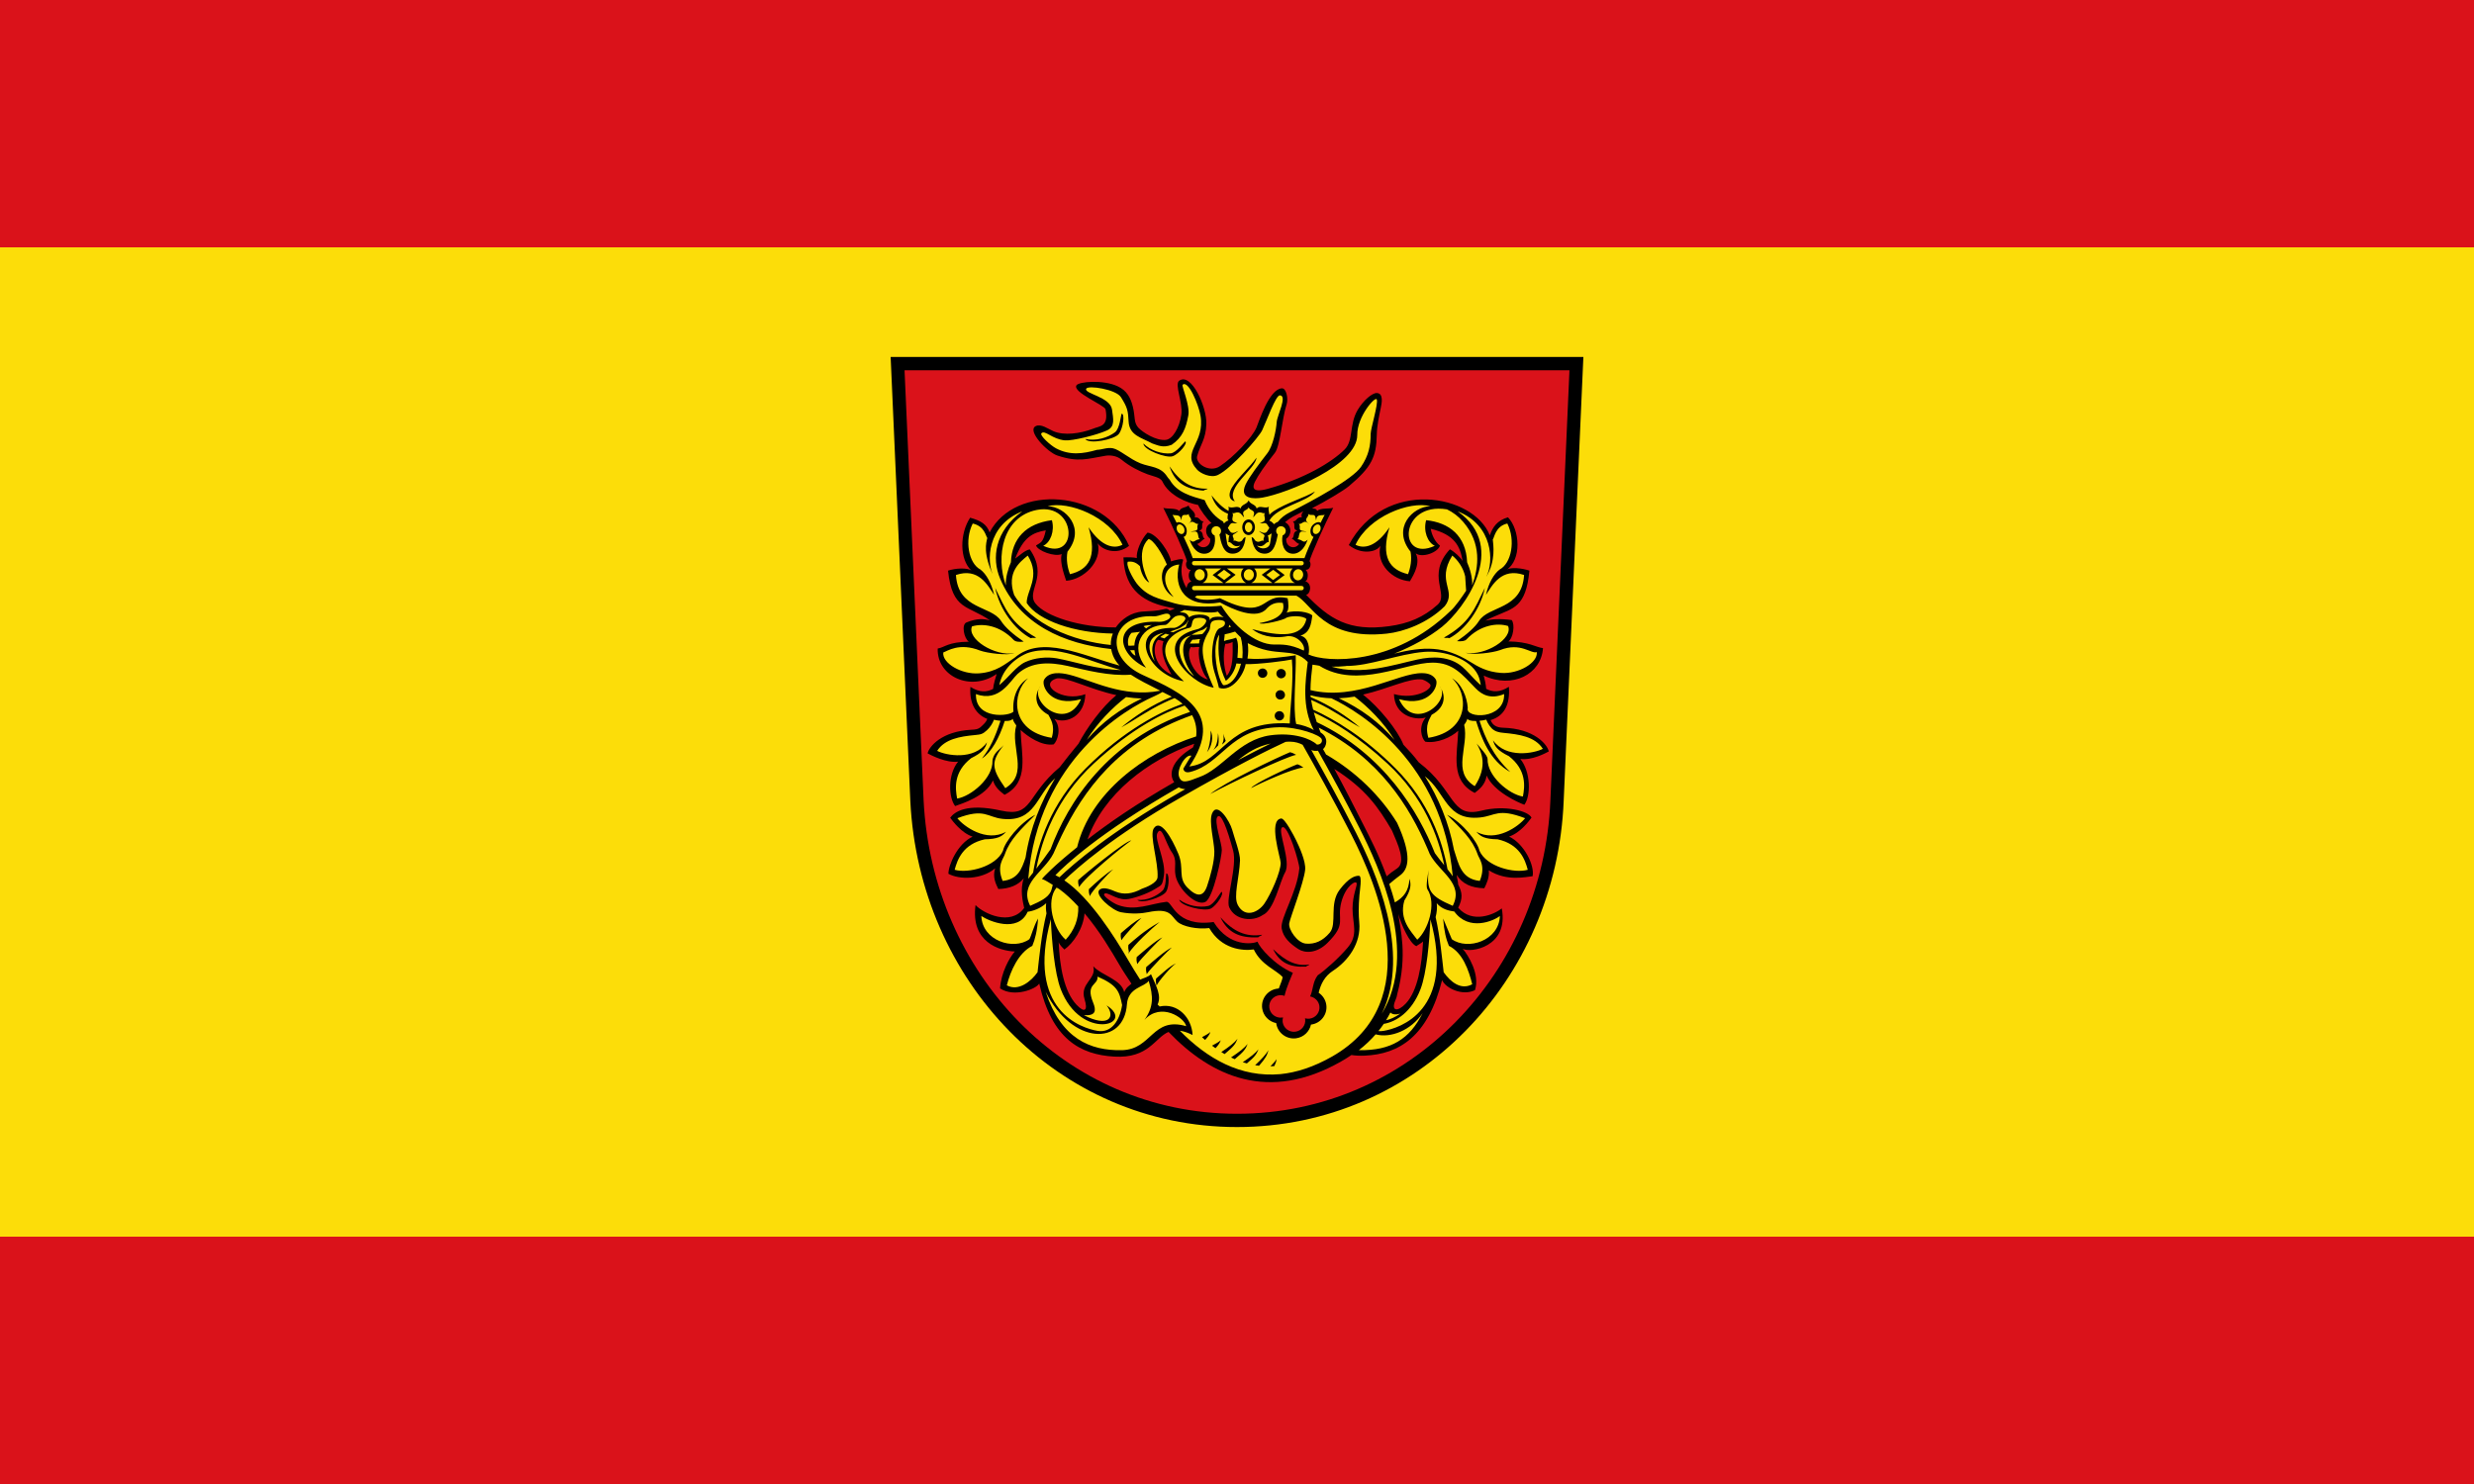 <?xml version="1.0" encoding="utf-8"?>
<!DOCTYPE svg PUBLIC "-//W3C//DTD SVG 1.1//EN" "http://www.w3.org/Graphics/SVG/1.1/DTD/svg11.dtd">
<svg width="100%" height="100%" viewBox="0 0 2000 1200" version="1.1" xmlns="http://www.w3.org/2000/svg">
 <rect x="0" y="0" width="2000" height="1200" fill="#da121a" />
 <rect x="0" y="200" width="2000" height="800" fill="#fcdd09" />
 <g transform="matrix(0.56,0,0,0.56,720,288.64)">
 <path d="m989.97 9.6h-489.97-489.96l27.954 631.01c12.521 254.05 207.87 461.79 462.01 461.79 254.58 0 451.84-207.74 461.99-461.79z" fill-rule="evenodd" stroke="#000" stroke-width="19.2" fill="#da121a"/>
 <path d="m723.76 683.91c8.14 19.08 21.08 45.79 7.07 54.85-5.67 3.61-10.57 7.4-14.77 11.17-11.26-31.22-23.97-55.41-33.82-74.85-14.74-29-27.48-54.17-41.81-80.22 44.69 28.32 63.5 54.92 83.33 89.05zm-285.5-125.39c-66.72 23.42-130.83 72.32-154.07 138.17 30.11-23.25 67.73-49.67 125.2-82.66-8.47-11.55-3.92-31.78 26.93-50.08 0.29-0.66 1.08-2.54 1.94-5.43zm-158.37 244.86c-1.62 21.85-16.44 43.56-29.07 52.25-1.21-1.57-6.75-5.8-8.26-10.64 1.47 34.96 7.77 71.28 25.77 90.41 11.78 12.5 16.8 8.54 11.56-8.16-7.23-22.99 17.92-28.79 12.58-47.42 11.91 13.31 40.92 19.05 44.66 37.39 3.48-7.62 6.72-8.65 10.51-12.21-6.9-10.49-12.11-18.06-18.17-28.51-10.2-17.46-27.43-46.93-49.58-73.11zm121.29 171.25c-19.9 8.43-28.5 38.47-78.28 35.67-49.71-2.9-90.19-25.63-108.38-105.55-4.35 7.99-36.26 20.56-56.57 7.03 1.46-22.59 13.37-44.13 21.28-53.24-22.27-0.96-63.86-13.55-56.68-67.04 11.21 11.88 50.46 31.17 70.23 4.11-1.93-8.71-6.33-26.35-0.53-42.79-8.34 10.09-20.69 15.01-36.8 15.47-3.28-6.87-8.75-16.94-4.57-29.9-19.62 16.64-51.971 16.57-67.47 7.88 0-12.59 12.959-43.14 34.92-53.63-16.18-5.23-28.944-22.63-32.38-27.27 5.954-8.08 23.14-21.52 73.38-10.34 46.35 10.36 35.74-21.58 84.74-62.62 5.61-7.6 19.88-25.29 27.1-33.91 11.61-22.24 33.39-52.69 54.66-70.18-39.27-8.63-70.31-26.03-85.65-24.23-28.07 8.25 7.75 35.39 40.89 22.81-0.73 31.17-26.36 43.54-44.74 35.79 11.27 13.31 4.2 32.37-0.97 36.77-17.39 2.63-37.35-11.21-47.75-20.84 0.9 35.97 13.35 75.06-23.18 93.63-5.98-4.8-13.25-9.88-16.7-20.73-10.51 23.35-45.8 33.75-54.644 36.99-9.544-12.48-10.923-45.31 4.29-64.12-16.811 2.19-38.811-9.17-43.999-11.93 1.905-9.58 20.095-32.02 63.263-34.14 5.45-0.29 9.72-0.4 14.12-4.6 4.03-3.83 6.96-6.22 8.8-11.03-14.82-5.74-26.33-20.14-24.39-46.3 13.07 8.4 23.56 7.75 32.75 2.95 0.44-6.3 4.07-17.95 5.12-21.54-37.27 25.94-86.31 3.79-85.106-36.75 10.223-1.66 14.754-9.52 44.966-9.89-6.83-4.36-11.15-24.72-3.37-27.83 15.58-6.28 24.78-5.31 33.9-2.93-31.95-22.24-54.635-14.34-60.545-71.82 10.179-3.59 28.245-4.6 33.845 0-17.537-16.22-17.077-53.52-1.95-76.48 15.76 4.48 23.93 9.54 28.09 21.27 36.77-70.64 165.81-62.16 201.32 19.38-17.8 14.29-39.21 5.78-45.2-3.77 6.56 26.53-20.21 52.41-45.58 54.2-0.39-2.12-10.13-25.41-6.41-38.57-10.4 4.6-34.92-4.88-37.11-12.41 6.46-4.38 10.18-3.39 14.08-21.83-18.89 3.27-32.28 9.77-44.19 40.76 6.42-4.26 13.77-12.04 21.11-13.26 27.72 39.71-6.18 60.06 8.28 78.23 14.69 18.5 63.99 34.52 115.82 34.46 8.14-11.47 21.54-21.94 39.51-22.96 9.31-0.55 20.73-0.88 29.49-3.24 1.92-0.49 5.56-2.02 8.71 1.97 2.28-0.62 4.79-1.78 7.57-3.24-1.94-0.33-3.8-0.66-5.49-0.99-37.02-6.89-67.05-23.29-68.73-72.67 5.91-0.29 14.9-0.31 19.35 0.98-1.25-9.41 6.15-27.08 15.47-36.77 14.58 1.66 33.14 31.65 33.84 41.61 3.68-1.55 18.48-5.32 17.47-1.95-4.57 15.13-2.27 28.41 5.04 40.52 0.48-3.22 1.2-7.84 7-9.79-2.82-1.94-3.3-3.56-3.81-7.11-0.48-3.59 0.66-7 2.94-9.48h-0.42c-6.06 0-8.3-8.36-5.17-12.52-1.53-7.77-22.21-53.94-34.12-77.01 6.3 1.97 17.97-0.26 23.05 4.45 2.91-5.76 8.99-4.23 13.48-8.02 0.97 6.26 11.47 8.56 8.77 17.23 8.07-0.81 7.14 6.48 13.02 5.78-5.4 4.62 1.75 11.84-6.89 13.18 8.21 2.71 3.13 8.14 8.4 12.23-3.89 0.51-6.13 6.27-10.79 7.12 6.33 9.3 19.88 4.4 18.72-7.36-3.61-2.51-5.98-6.67-5.98-11.4 0-5.85 2.69-9.17 7.82-11.27-7.14-6.13-16.44-19.38-19.38-26.14-15.45-2.91-41.85-13.11-51.63-34.02-2.74-5.89-14.39-7.66-21.37-10.29-10.66-3.98-25.52-11.05-37.76-21.25-7.03-5.89-16.99-6.48-22.79-5.54-26.79 4.47-38.81 9.89-69.56-0.26-14.45-4.73-44.46-35.81-31.35-42.469 7.57-3.853 17.82 3.919 25.44 7.269 15.47 6.76 39 3.39 56.47-3.22 9.81-4.377 23.91-2.28 18.94-28.303-1.14-6.042-48.4-24.845-41.97-34.718 3.51-5.341 38.42-8.405 59.43 1.401 13.26 6.13 18.8 16.571 22.01 29.771 3.65 14.907 0.91 22.59 8.01 30.209 5.71 6.17 25.56 19.2 39.71 17.42 9.87-1.22 19.63-17.81 22.26-36.772 2.3-16.833-10.14-43.539-3.22-48.574 17.54-12.652 40.09 38.023 39.28 62.234-0.76 22.632-8.63 29.592-13.3 46.602-2.89 10.64 17.57 24.65 32.93 14.51 19.04-12.6 46.69-41.15 52.84-56.03 3.5-8.475 18.24-55.517 36.64-56.393 6.24-0.306 9.48 14.842 6.74 23.16-6.56 20.161-9.3 60.463-17 70.113-14.19 17.73-24.15 32.51-28.46 41.15-2.93 5.8-7.51 17.84 18.39 10.69 52.98-14.76 92.12-38.22 110.8-56.76 13.19-13.09 6.32-35.948 18.93-57.247 8.27-13.812 20.91-24.473 27.43-24.32 10.11 0.285 7.33 14.47 5.82 21.65-2.43 11.536-5.5 26.049-5.69 38.027-0.55 32.76-7.8 47.56-40.21 74.75-7.75 6.52-33.54 21.85-53.24 31.92 3.33 1.09 5.47 0 7.42 3.83 5.06-4.6 16.75-2.48 23.07-4.45-11.93 23.07-32.61 69.24-34.13 77.01 3.15 4.16 0.88 12.68-5.18 12.52h-0.4c2.29 2.48 3.42 5.89 2.94 9.48-0.51 3.55-0.57 5.17-3.37 7.12 11.01 3.74 6.76 19.37 0.96 19.37 34.02 35.35 61.86 53.41 120 45.46 28.13-3.83 49.69-12.91 69.92-31.04 17.07-15.3-16.84-42.46 17.7-79.96 5.83 2.84 15.52 11.56 18.44 16.99-3.44-20.52-10.73-38.11-46.13-46.67 1.43 8.01 5.7 18.65 13.44 24.34-3.39 10.35-26.2 18.06-34.98 11.14 8.45 16.94-8.01 38.26-8.36 40.37-25.37-1.78-49.18-24.74-42.62-51.29-5.95 9.56-27.91 13.22-45.7-1.05 51.44-96.91 179.95-73.97 203.57-14.01 4.16-11.76 10.47-21.54 26.23-26.05 17.25 17.88 20.11 61.42-2.24 76 5.61-4.58 22.99-2.52 33.17 1.01-4.99 53.15-23.38 54.11-49.54 65.73-2.23 1.01-11.99 4.97-13.86 6.59 9.11-2.41 21.15-3.19 37.79-0.98 5.23 6.56 2.01 26.5-4.8 30.86 30.21 0.4 39.49 8.43 50.04 9.72-2.62 37.59-43.95 59.3-85.59 39.6 1.08 3.57 3.13 12.87 3.57 19.17 9.17 4.8 19.68 5.46 32.77-2.95 1.93 26.16-6.94 42.33-26.42 48.09 2.85 7.53 8.95 10.73 17.64 10.99 45.45 1.14 64.49 24.43 66.35 34.28-5.09 2.71-24.21 13-41.05 10.84 15.28 18.8 15.33 53.67 5.76 66.15-8.81-3.24-43.94-18.76-54.41-42.16-1.84 13.53-11.17 20.27-17.17 25.04-35.62-18.08-25.22-54.57-23.84-89.73-10.38 9.59-30.17 18.46-47.48 15.83-5.24-4.42-10.66-21.72 0.57-35-15.77 4.7-45.11-2.65-45.89-33.82 32.31 9.13 58.43-8.74 51.8-14.65-3.46-3.11-7.12-5.19-10.88-6.37-18.26-2.73-48.45 13.27-85.48 21.78 23.46 18.76 49.66 50.92 58.35 72.48 8.3 8.73 14.87 15.78 21.92 25.24 54.15 41.18 45.37 81.23 90.58 69.89 34.82-8.69 68.16 0.75 72.28 10.07-3.44 4.67-16.2 22.07-32.36 27.3 21.94 10.46 37.17 41.94 33.96 57.27-9.42 0.85-37.11 7.99-63.24-8.5 0.96 10.66-3.16 19.05-6.48 25.9-19.29-0.53-31.61-6.44-39.93-19.24 0.61 5.58 1.84 8.1 2.21 13.85 5.91 11.6 7 19.7 0 33.45 20.2 23.64 52.16 9.85 62.91 0.99 10.64 56.12-45.64 64.79-56.39 58.31 7.91 9.15 25.26 37.19 17.71 59.76-18.23 9.04-42.77-3.09-47.43-14.53-20.32 81.29-62 107.01-111.75 109.11-7.14 0.3-13.5 0-19.2-0.9-4.6 3.2-9.41 6.2-14.53 9.1-104.84 60-187.58 22.1-249.53-42.58zm194.84-751.99c-2.12 2.3-3.72 4.9-2.45 8.93-8.06-0.81-7.18 6.48-13.05 5.78 5.41 4.62-1.73 11.84 6.9 13.2-8.21 2.69-3.13 8.12-8.41 12.21 3.92 0.51 6.18 6.29 10.82 7.12-6.35 9.3-19.88 4.42-18.72-7.36 3.61-2.51 5.95-6.74 5.95-11.4 0-5.43-3.13-10.16-7.7-12.48 3.23-2.93 6.93-5.54 11.27-8.05 2.1-1.16 7.86-4.1 15.41-7.95zm136.81 581.73c4.32 15.43 16.47 42.73 26.14 46.45 0.75-0.97 8.52-5.17 9.65-6.81-1.75 33.8-7.59 71.21-24.95 89.64-11.76 12.5-21.67 10.92-15.15-4.25 1.56-3.61 2.5-6.78 2.87-9.61 14.97-56.41 4.29-93.71 1.44-115.42" fill-rule="evenodd"/>
 <path d="m545.85 267.43c-5.69-0.83-5.93 8.88-17.05 4.88 5.03 6.52 17.9 5.36 19-3.66 0.9-3.72 2.03-13.24 2.12-13.79-0.63 0-4.92 3.4-5.71 3.18 1.86 1.62 1 6.56 1.64 9.39zm-58.25 0c5.69-0.83 5.98 8.88 17.07 4.88-5.01 6.52-17.92 5.36-19.02-3.66-0.9-3.72-2.03-13.24-2.08-13.79 0.57 0 4.93 3.4 5.71 3.18-1.88 1.62-1.07 6.56-1.67 9.39zm48.73-64.25c36.12-6.26 137.58-47.15 137.29-90.58-0.26-26.356 25.77-56.171 28.09-51.311 2.71 5.516-8.76 42.071-8.78 49.861 0 16.66-2.67 31.11-13.92 47.55-12.15 17.73-68.17 48.05-102.65 65.58-6.98 3.55-12.67 7.82-17.31 13.77-2.08 0.72-4.01 1.91-5.54 3.42-1.9-1.71-3.26-3.84-6.83-5.08 11.1-20.4 55.82-26.97 65.93-42.18-14.92 9.04-41.19 16.43-59.54 28.36-2.16 1.45-4.4 3.22-6.28 5.24-0.81-4.36-2.12-9.13-0.6-11.61-6.12 3.57-13.36-2.78-17.74 2.7-1.58-6.44-9.21-5.74-11.65-11.76-2.47 6.02-10.07 5.32-11.65 11.76-4.38-5.48-11.63 0.89-17.75-2.7 0.88 1.47 0.79 3.73 0.44 6.18-8.36-4.56-16.33-12.06-24.73-22.57 4.61 13.83 12.17 22.13 23.97 26.66-0.81 4.09-1.45 8.06 0.87 9.59-3.61 0.96-5.17 2.74-6.79 4.35-0.37-1.07-0.81-2.03-1.24-2.75-9.26-5.04-20.12-14.89-26.64-30.98-18.54-5.32-39.89-10.55-50.46-29.42-1.58-1.66-2.78-3.17-3.55-4.4-9.58-15.1-24.32-13.55-38.61-19.24-15.94-6.35-30.27-19.92-39.91-21.78-7.98-1.53-15.32 2.06-22.87 2.3-20.18 5.8-39.34 8.32-59.1-2.17-7.84-4.11-24.08-18.74-21.08-21.82 5.1-5.17 15.39 8.6 33.82 10.29 10.53 0.96 45.66-7.42 61.03-14.47 11.73-5.43 8.82-16.487 7.04-29.971-2.47-18.366-40.89-23.006-37.27-30.12 2.69-5.385 43.1 0.897 50.15 12.214 9.45 15.104 10.17 19.154 11.09 35.418 1.12 20.029 18.85 22.989 34.07 31.409 8.69 2.89 15.52 6.77 28.06 1.95 15.5-10.68 20.53-23.46 24.06-42.531 2.67-14.447-10.1-42.51-8.24-44.152 8.17-7.377 23.03 28.61 25.77 44.349 7.09 40.654-28.87 51.964-4.79 78.304 4.64 5.12 19.52 12.56 30.01 7.55 19.37-9.24 59.03-54.24 63.89-64.6 6.9-14.665 19.62-50.674 25.53-50.346 11.18 0.635-3.97 28.742-4.62 38.877-0.75 11.029-5.32 34.239-13.64 44.919-11.47 14.69-26.6 34.85-31.3 45.05-9.83 21.49 12.91 20.77 23.97 18.89zm-171.47-78.19c0 9.15 33.17 21.67 42.36 18.34 9.25-3.3 22.42-19.37 18-21.41-1.7 1.14-12.84 16.53-21.02 17.28-12.19 1.16-28.83-3.7-39.33-14.21zm37.7 33.01c7.7 23.09 22.61 32.88 49.18 35.04 1.82-1.77 4.16-1 5.94-2.82-23.12 0.7-39.56-9.74-55.12-32.22zm125.58-12.54c-1.4 16.57-46.01 43.93-31.21 63.04-10.62-2.67-8.41-13.16-4.14-20.1 9.41-15.38 27.38-30.84 35.35-42.94zm-247.22-27.08c5.15 8.29 42.02 0.96 48.43-7.14 6.37-8.14 9.1-29.878 3.99-29.221-0.92 1.926-2.56 21.471-9.45 26.731-10.28 7.79-27.59 13.22-42.97 9.63" fill-rule="evenodd" fill="#fcdd09"/>
 <path d="m501.22 791.5c10.31 19.11 29.33 10.66 38.17-1.97 9.63-13.88 23.97-46.54 23.67-59.13-0.27-7.64-18.25-61.66 0.67-63.96 5.16-0.61 18.39 24.82 21.58 31.37 4.48 9.19 14.28 30.62 13.06 42.73-1.9 18.69-21.64 69.06-22.96 77.27-1.44 8.73 11.52 28.32 24.1 29.33 12.64 1.05 23.98-3.55 34.37-15.8 11.03-13.01-1.32-41.44 14.41-62.19 12.96-17.1 22.31-20.3 27.91-19.92 4.65 0.28 1.04 21.8 0.55 27.73-1.49 17.56-1.2 29.44-0.28 39.32 3.02 30.53-16.45 56.12-37.89 70.04-12.04 7.86-17.65 19.09-20.7 31.77 5.84 3.89 10.07 10.13 11.05 17.62 1.89 13.72-7.96 26.48-21.86 28.28h-0.27c-2.18 10.18-10.59 18.39-21.54 19.83-13.9 1.84-26.72-7.88-28.63-21.67v-0.26c-10.4-2.04-18.82-10.47-20.29-21.41-1.86-13.77 7.97-26.49 21.87-28.33 0.7 0 1.44-0.26 2.14-0.26 2.41-6.57 5.08-12.45 5.54-16.39-9.26-10.53-30.76-17.17-41.68-39.95-16.57 2.36-46.71-0.57-64.29-30.89-17.07 2.17-38.57-2.1-46.36-9.41-8.98-8.32-9.46-20.21-42.03-13.49-8.36 1.75-22.85 3.13-39.16 0-12.39-2.3-40.24-25.98-30.21-32.92 5.87-4.01 16.04 0.44 22.41 3.09 12.07 5.03 24.39 3.37 38.07-3.99 7.01-2.34 22.2-8.64 22.68-16.72 1.31-21.89-12.06-60.53-5.45-70.55 9.61-14.56 25.87 13.57 35.5 36.88 8.67 21.02-1.13 34.13 12.99 48.58 13.41 13.7 22.96 14.09 28.43-2.11 4.25-12.43 10.97-35.9 10.49-50.56-0.53-14.91-7.95-42.21-3.42-53.92 7.33-18.93 25.9 11.12 29.16 23.1 2.76 10.35 11.73 34.15 11.34 44.26-1.08 25.52-9.81 52.16-3.24 64.27zm-229.17-26.03c-1.12-3.94-1.53-5.5-1.26-10.01 9.15-8.62 67.76-56.43 76.75-57.41-11.86 8.12-67.43 53.32-75.44 67.42zm15.43 13.04c-1.1-3.94-1.52-5.47-1.31-10 9.21-8.6 25.61-23.64 35.31-28.76-7.2 5.43-31.33 31.96-33.95 38.76zm45.58 63.66c-0.87-4-1.21-5.56-0.71-10.07 9.58-8.12 19.85-17.47 29.77-22.09-4.71 3.7-23.86 24.41-28.99 32.16zm10.02 19.57s0.88-2.71 0.86-2.71c-0.86-4.03-1.21-5.56-0.7-10.09 9.56-8.1 20.51-18.92 45.05-33.06-12.22 10.22-36.47 32.2-45.21 45.86zm12.85 14.91c-0.92-4.01-1.25-5.56-0.76-10.07 9.63-8.12 27.18-23.82 37.12-28.46-4.7 3.72-31.19 30.78-36.31 38.53zm13.73 14.49c-0.9-3.99-1.25-5.52-0.77-10.07 9.59-8.1 27.14-23.79 37.1-28.41-4.72 3.67-31.19 30.75-36.31 38.48zm14.2 16.64c-0.87-4.01-1.22-5.54-0.74-10.1 9.61-8.1 18.91-17.44 28.86-22.04-7.44 4.99-25.06 25.44-28.08 32.14zm70.05 78.43c2.43-2.52 6.46-7.12 7.58-11.52-1.89 2.13-7.27 4.95-11.98 7.51 1.45 1.36 2.91 2.69 4.4 4.01zm28.22 20.39c13.5-11.29 15.56-14.39 18.63-22.03-5.02 6.12-11.28 10.98-23.43 19.13 1.56 1 3.18 2 4.8 2.9zm-13.22-8.48c2.43-2.5 6.45-7.1 7.55-11.47-1.99 2.23-7.66 5.18-12.52 7.81 1.64 1.25 3.3 2.47 4.97 3.66zm27.86 15.88c13.51-11.3 15.57-14.42 18.61-22.06-5.1 6.24-11.45 11.16-24.01 19.56 1.77 0.9 3.59 1.7 5.4 2.5zm17.49 6.1c11.87-10 13.84-13.2 16.75-20.39-4.88 5.99-11.06 10.79-22.7 18.69 1.97 0.6 3.94 1.2 5.95 1.7zm17.49 3.4c9.94-11.4 11.52-15 13.71-22.5-4.1 6.6-9.42 12.4-19.29 21.7 1.84 0.3 3.72 0.6 5.58 0.8zm22.11 0.5c1.53-3.2 3.04-6.9 3.29-10.1-1.32 2.4-5.19 6.5-8.89 10.4 1.84 0 3.7-0.3 5.6-0.3zm31.42-449.46c-3.32-1.97-4.61-2.73-8.8-3.78-18.6 7.75-95.94 44.39-115.18 60.37 30.38-16.51 109.27-53.89 123.96-56.56zm10.53 18.39c-3.17-2.36-4.44-3.24-8.58-4.77-10.62 3.81-63.16 27.91-66.84 34.39 11.01-6.04 60.26-28.74 75.41-29.6zm-345.16 162.75c37.76 25.75 73.4 82.92 91.63 114.2 6.02 10.31 11.32 19.07 17.93 29.29 5.26-2.65 11.36-3.46 15.63-7.9 7.88 17.93 15.36 31.15 9.57 43.71 1.92 2.61 0.89 0.4 2.86 2.92 26.14-5.78 46.48 16.46 47.59 41.17-7.11-3.57-13.13-5.45-18.36-6.19 39.77 40.52 87.51 67.82 145.06 62.72 23.23-2.3 48.16-10.3 74.87-25.5 137.81-78.88 63.8-249.14 27.91-319.89-25.9-50.98-56.22-104.92-70.6-130.2-4.61-2.39-10.44-4.47-18.03-4.49-2.27 0-4.46 0-6.57 0.29-23.95 10.98-70.9 34.3-151.82 80.57-97.85 55.98-149.19 101.46-167.68 119.43zm-12.78-7.4c1.94 0.95 3.89 1.95 5.8 3.05 20.34-19.46 73.02-65.13 171.06-121.23 3.61-2.01 7.13-4.01 10.59-5.98-3.56-0.28-6.76-1.16-9.5-2.67-0.28 0-0.35 0.29-0.54 0.35-115.22 65.87-164.32 113.02-177.42 126.48zm263.71-166.1c19.02-10.09 34.56-17.9 47.02-23.97-20.49 4.38-33.87 13.51-47.02 23.97zm105.64-14.64c16.27 28.83 42.28 75.65 64.53 119.45 26.92 53.06 80.62 171.99 37.19 261.54 53.52-88.74-2.58-209.99-32.94-269.81-20.01-39.4-42.54-80.45-59.11-110.09-3.28 0.38-6.87 0.27-9.69-1.09zm-261.53-144.15h6.3c0.26 2.5 0.68 5.15 1.4 7.93-2.56-0.88-5.51-3.86-7.7-7.88zm208.11-8.12c10.63 0 22.15-1 42.59 8.71 2.94-7.48-8.77-22.13-23.48-20.81-22.66 4.4-41.11-1.97-51.05-10.18 39.68 10.64 72.04 12.74 78.36-14.51-4.5-5.19-22.37-5.04-29.04-1.93-2.65 3.28-36.89 11.21-38.68 7.73 34.06-6.05 36.18-19.09 33.86-29.03-6.59-0.9-15.15-0.85-23.25 7.75-14.01 17.77-50.32 1.07-67.51-8.56-49.57 8.6-67.94-20.23-59.1-54.81-22.81 2.12-27.58 26.09-7.92 47.08-19.38-10.85-21.43-37.52-9.79-46.91-6.72-16.02-19.63-36.18-26.59-36.86-18.74 18.08-4.96 53.19 1.13 62.85-7.63-3.59-12.3-15.74-13.44-23.69-7.56-7.55-13.16-6.65-17.46-6.52-3.22 4.92 6.58 23.07 12.8 31.48 15.42 19.17 31.3 21.71 54.9 28.72 17.23 5.1 49.82 5.69 67.2 3.37 16.42 26.94 48.14 56.12 76.44 56.12zm-129.42 88.07c-28.81 9.65-75.26 32.04-131.43 84.03-53.91 49.93-74.77 109.28-82.67 151.57 3.94-4.8 16.68-22.37 20.53-28 24.8-66.63 81.74-157.89 201.45-198.43-2.12-3.07-4.73-6.13-7.88-9.17zm186.5 9.96c27.89 12.8 64.51 35.13 106.59 74.07 51.83 47.96 73.07 104.61 81.71 146.49-4.64-5.69-9.34-11.43-13.57-17.43-23.53-59.58-73.44-142.96-170.46-189.12-1.64-4.91-3.02-9.55-4.27-14.01zm100.92 449.68c17.73-2.89 40.28-16.83 53.12-50.1 8.87-22.99 13.05-70.34 14.28-100.92 36.2 132.33-44.81 157.39-67.64 161.16-2.56 0.41-5.08 0.5-7.42 0.28 2.73-3.41 5.29-6.87 7.66-10.37zm9.65-16.42c2.84 3.11 8.41 3.44 14.3 1.6-7.78 5.32-14.71 8.39-20.62 9.63 2.27-3.67 4.4-7.44 6.32-11.23zm-85.19-453.73c42.02 19.9 160.47 93.49 175.19 257.01-2.3-3.39-4.89-6.72-7.57-10.11-7.49-41.6-26.69-96.89-74.58-145.16-44.77-45.13-87.87-71.01-119.41-85.3-1.2-4.93-2.17-9.57-2.89-14.06 2.74 1.19 5.38 2.39 8.03 3.64 25.09 11.91 38.99 22.9 62.39 35.96-18.8-15.76-42.4-31.52-71.03-43.6 0-0.9-0.27-1.8-0.33-2.67 10.26 2.65 20.36 3.96 30.21 4.29zm-243.62-9.2c-4.05 2.41-8.56 4.78-13.7 7.03-37.26 16.38-166.56 90.08-180.29 262.97 0-0.29 0.27-0.31 0.33-0.46 0-0.29 0.26-0.29 0.33-0.42 0-0.28 0.26-0.33 0.31-0.46 1.88-2.58 3.94-5.12 6.06-7.75 6.87-42.11 25.72-99.79 75.41-149.9 55.71-56.15 108.88-82.53 140.4-93.84-3.28-2.81-7.07-5.56-11.4-8.19h-0.29c-5.01 2.04-9.85 4.16-14.54 6.41-25.09 11.89-38.99 22.9-62.39 35.95 19.21-16.11 43.45-32.27 72.98-44.42-4.62-2.34-9.06-4.59-13.35-6.74zm-93.93 411.1c0.81 13.11-17.73 9.7-6.54 37.19 4.79 11.73 4.42 19.79-13.3 18.5 35.94 18.47 46.28 2.6 32.83-14.14 43.61 27.69-36.84 52.79-66.17-23.4-8.88-22.99-13.05-70.34-14.27-100.92-36.21 132.33 44.8 157.39 67.57 161.16 19.94 3.28 31.96-15.04 35.31-37.26-4.03-20.2-7.08-28.63-35.43-41.13zm-119.82-460.37c-13.44 8.98-26.29 20.66-51.34 22.5-25.12 1.86-53.492-14.66-51.566-30.18 5.473-1.73 23.007-14.8 53.166-2.72 10.73 3.81 38.29 7.34 49.45 3.83-28.43 4.8-68.8-20.68-61.18-38.72 15.32-4.77 40.19-1.69 60.2 19.55 2.47 2.65 8.14 3.22 14.49 2.41-15.22-10.36-26.95-20.65-32.62-29.69-14.23-22.7-62.032-15.82-65.228-66.52 32.588-11.12 45.808 14.67 55.118 28.76-3.9-17.18-11.47-30.27-19.75-36.62-17.27-9.08-23.24-42.4-11.12-66.46 17.25 3.88 18.74 18.19 21.04 20.89-1.55 6.8-6.76 22.26 9.43 56.19-11.71-21.98-9.61-74.98 41.16-94.63-39.93 28.15-44.51 67.81-32.14 97.01 28 66.26 91.37 94.17 160.35 101.81 0.54 3.09 1.4 6.2 2.6 9.28 2.1 5.32 5.28 10.1 9.48 14.58-54.48-14.75-112.34-44.98-151.54-11.27zm-40.02 104.74c4.86-4.46 8.1-9.65 10.31-15.25 3.26 0.78 6.44 1.24 9.41 1.49-7.9 24.4-15.17 39.92-26.79 54.46 13.57-8.71 24.96-29.51 32.9-54.18 7.49 0.26 10.25-1.29 11.56-3.09 0.33 2.24 2.14 5.63 5.1 9.48-9.06 31.79 18.91 69.5-15.85 90.63-19.9-28.33-21.28-37.9-2.23-62.17-4.36 5.23-15.04 10.62-16.27 22.61 0.88 25.04-30.95 51.35-51.018 54.59-2.824-14.73-5.451-38.35 20.158-58.29 16.83-8.38 20.6-14.21 22.98-22.98-18.84 26.72-59.315 18.93-71.989 12.39 10.813-17.03 32.835-20.78 54.349-22.81 8.69-0.83 11.25-1.25 17.38-6.88zm657.2-149.55c-18.25 14.62-42.83 28.39-69.1 38.79 42.97-10.44 71.91-11.49 109.58 11.82 11.4 7.12 23.99 14.56 44.61 16.09 25.2 1.88 53.47-14.67 51.6-30.14-8.34 3.22-23.05-14.84-53.18-2.78-10.68 3.81-38.28 7.4-49.42 3.83 28.41 4.79 68.8-20.64 61.14-38.66-15.26-4.84-40.19-1.75-60.16 19.48-2.19 2.37-7.4 2.94-13.58 2.41 14.78-10.16 26.11-20.18 31.67-29.05 14.23-22.7 62.05-15.82 65.21-66.52-32.57-11.12-45.8 14.67-55.05 28.76 3.83-17.18 11.42-30.27 19.7-36.62 17.25-9.08 23.27-42.4 11.16-66.46-17.3 3.88-18.68 20.36-20.99 23.07 0.53 6.92 4.91 30.28-9.5 54.01 11.67-21.98 9.61-74.98-41.19-94.63 74.44 52.38 8.82 141.41-22.51 166.6zm31.87 141.7c7.3 31.34-18.65 67.83 15.27 88.5 19.29-29.29 9.64-49.61 2.74-61.56 4.71 5.52 15.46 17.03 15.77 21.98-0.89 25.04 30.95 51.35 51 54.59 2.84-14.75 5.46-38.35-20.17-58.29-16.85-8.36-20.57-14.23-22.96-22.94 18.83 26.66 59.26 18.87 71.93 12.32-11.21-17.75-34.69-21.01-57.01-23.09-6.45-0.55-12.04-1.88-16.79-6.46-2.56-2.67-4.55-5.58-6.18-8.67-0.56-1.2-1.15-2.49-1.7-3.91-3.35 0.87-6.65 1.37-9.75 1.62 7.92 24.4 19.52 50.65 44.43 74.01-30.09-16.64-41.5-49.06-49.44-73.73-7.51 0.26-11.32-1.29-12.64-3.11-0.3 2.08-1.92 5.21-4.53 8.74zm-671.04-57.47c3.28-17.73 17.05-36.16 40.1-45.96 41.31-14.82 89.34 12.17 135.56 24.29-34.84-0.78-68.51-12.63-92.55-16.92-14.53-2.6-32.15-0.85-45.69 5.39-13.14 6.06-24.32 22.41-37.41 33.2zm500.6-27.49c-7.22 0.77-14.25 1.09-21.01 0.94 43.75 13 90.58-3 123.59-10.26 21.89-4.89 46.84-5.24 65.49 10.74 2.76 2.41 5.47 5.08 8.17 7.93 5.14 5.43 10.27 11.25 15.76 16.17 0.37 0.33 0.73 0.66 1.08 0.99h0.29c0.36 0.33 0.76 0.63 1.1 0.96-0.89-4.94-1.93-9.96-4.07-14.45-11.49-23.9-49.1-35.76-77.32-33.49-38.54 3.09-78.95 20.69-113.08 20.32zm-430.92-230.81c30-7.86 89.07 14.78 108.11 55.67-12.15 6.46-30.4 2.93-48.97-25.26 12.82 43.51-0.26 61.27-26.82 67.77-3.6-9.26-5.75-21.02-3.63-32.51 27.12-33.84-2.65-64.99-28.7-65.67zm-75.63 118.08c6.26 30.47 28.15 60.39 51.29 72.54 3.42-1.23 4.39 0.33 7.81-0.85-37.56-21.26-43.99-41.03-59.1-71.69zm706.83 0c-6.26 30.47-28.13 60.39-51.29 72.54-3.41-1.23-4.37 0.33-7.79-0.85 37.54-21.26 43.97-41.03 59.08-71.69zm-78.58-118.08c-29.98-7.86-89.05 14.78-108.1 55.67 12.19 6.46 30.41 2.93 48.98-25.26-12.81 43.51 0.27 61.27 26.8 67.77 3.58-9.26 5.79-21.02 3.65-32.51-27.14-33.84 2.65-64.99 28.68-65.67zm-261.44 41.64c-5.01 0.76-9.54-3.68-10.13-9.85-0.55-6.18 3.06-11.85 8.06-12.57 5.04-0.74 9.58 3.66 10.15 9.85 0.57 6.15-3.04 11.82-8.08 12.57zm-0.98-39.95c0.28 0 0.28 1.51 2.52 2.97 2.41 1.45 6.56 2.5 5.08 7.64-0.33 0.99-0.64 2-0.97 3 0.29 0 0.42 0.29 0.57 0.31 0.99-1.18 1.99-2.43 2.98-3.59 3.48-4.16 7-3.26 9.63-2.3 2.67 0.96 4.01 0 4.01 0s-1.34 0.94-1.21 3.59c0.26 2.63 2.96 7.71-2.38 9.55-1.4 0.48-2.83 1.33-4.29 1.81 1.11-0.33 3.52 0.26 4.59 0 5.46-1.46 6.48 2.24 7.99 4.45 1.53 2.21 1.45 2.51 1.45 2.51s0-0.3-1.45 1.95c-1.51 2.26-2.65 6.13-8.12 4.71-1.75-0.46-3.99-2.06-5.76-2.54 1.33 1.18 4.61 3.74 6.02 4.38 4.24 1.86 1.16 4.9 0.84 7.02-0.32 2.17 0.67 3.02 0.67 3.02s-0.99-0.85-3.28-0.28c-2.2 0.61-4.6 2.76-8.53 0.44-2.1-1.25-2.32-4.93-6.04-5.63 1.36 12.41 5.83 23.56 18.63 23.86 14 0.29 16.99-16.92 19.18-27.65-1.46-1.24-2.39-3.08-2.39-5.16 0-3.79 3.13-6.81 6.94-6.81 3.83 0 6.94 3.02 6.94 6.81 0 2.95-1.9 5.49-4.58 6.48-2.11 10.02 0.73 26.29 15.2 26.44 7.79 0 16.19-6.13 20.97-20.36-6.79 6.59-6.29 0-15.11-0.72 0 0 1.32-0.26 2.07-2.32 0.7-2.04 0.41-8.86 4.98-8.73 1.97 0 4.13 0 5.9 0.28v-0.28c-1.75-0.29-3.63-0.62-5.41-0.92-5.45-1.05-3.48-4.23-3.76-6.83-0.28-2.54-1.71-3.29-1.71-3.29s1.43 0.68 3.83-0.57c2.44-1.29 5.27-4.24 9.33-0.74 0.85 0.74 1.66 1.49 2.5 2.26-1.04-1.03-2.13-2.06-3.14-3.13-3.76-3.81-0.56-6.46 0.82-8.74 1.38-2.21 0.66-3.61 0.66-3.61s0.73 1.4 3.47 1.64c2.78 0.31 5.87-1.22 6.96 3.88 0.26 1.24 0.54 2.62 0.74 3.94 0.27-0.99 0.44-2.04 0.62-2.96 1.09-5.14 7.53-4.36 9.48-4.55 1.9-0.27 1.88-0.37 2.4-0.68-1.97 3.85-3.98 7.79-6.02 11.82-0.3-0.29 1.41 0.68-0.94-0.64-2.34-1.31-9.23 0.84-12.19 6.35-2.96 5.54-0.96 12.39 1.49 13.79 2.41 1.34 1.03 0.51 1.57 0.66-4.94 10.35-9.52 20.45-13.13 30.73h-161.33c-3.6-10.28-8.21-20.38-13.13-30.73 0.54-0.26-0.87 0.68 1.61-0.66 2.43-1.4 4.41-8.25 1.46-13.79-2.95-5.51-9.85-7.66-12.19-6.35-2.34 1.32-0.63 0.4-0.94 0.64-2.01-4.03-4.05-7.97-6.06-11.82 0.56 0.31 0.54 0.48 2.45 0.68 1.9 0.28 8.34-0.59 9.48 4.55 0.26 0.92 0.37 1.97 0.59 2.96 0.28-1.32 0.52-2.7 0.76-3.94 1.1-5.1 4.18-3.57 6.96-3.88 2.74-0.26 3.51-1.64 3.51-1.64s-0.77 1.4 0.61 3.61c1.4 2.28 4.57 4.93 0.83 8.74-1.01 1.07-2.1 2.1-3.15 3.13 0.83-0.77 1.66-1.52 2.49-2.26 4.08-3.5 6.92-0.55 9.33 0.74 2.43 1.25 3.85 0.57 3.85 0.57s-1.42 0.75-1.71 3.29c-0.28 2.6 1.69 5.78-3.76 6.83-1.77 0.3-3.67 0.63-5.42 0.92v0.28c1.77 0 3.94-0.28 5.91-0.28 4.58 0 4.27 6.69 4.97 8.73 0.77 2.06 2.08 2.32 2.08 2.32-8.82 0.77-8.32 7.31-15.1 0.72 4.77 14.23 13.17 20.43 20.97 20.36 14.44 0 17.29-16.42 15.19-26.44-2.67-0.99-4.58-3.53-4.58-6.48 0-3.79 3.09-6.81 6.94-6.81 3.81 0 6.95 3.02 6.95 6.81 0 2.08-0.95 3.92-2.38 5.16 2.19 10.73 5.16 27.94 19.17 27.65 12.81-0.3 17.27-11.45 18.63-23.86-3.72 0.7-3.95 4.38-6.04 5.63-3.94 2.32-6.33 0.28-8.57-0.44-2.24-0.57-3.28 0.28-3.28 0.28s1.04-0.85 0.7-3.02c-0.32-2.12-3.4-5.16 0.83-7.02 1.42-0.64 4.7-3.2 6.02-4.38-1.75 0.48-4.01 2.08-5.76 2.54-5.47 1.42-6.6-2.45-8.11-4.71-1.53-2.25-1.46-1.95-1.46-1.95s0-0.3 1.46-2.51c1.51-2.21 2.54-5.91 7.98-4.45 1.07 0.26 3.48-0.33 4.61 0-1.46-0.48-2.87-1.33-4.27-1.81-5.34-1.84-2.55-6.92-2.39-9.55 0.29-2.65-1.2-3.59-1.2-3.59s1.36 0.94 4 0c2.63-0.96 6.16-1.86 9.63 2.3 0.98 1.16 2 2.41 2.96 3.59 0.26 0 0.37-0.28 0.58-0.31-0.33-1-0.67-2.01-0.95-3-1.51-5.14 2.66-6.19 5.06-7.64 2.34-1.44 2.34-2.97 2.52-2.97zm-94.89 38.02c-2.52 1.42-6.08-0.28-7.99-3.83-1.81-3.52-1.24-7.64 1.27-9.08 2.51-1.49 6.11 0.28 7.99 3.76 1.84 3.57 1.24 7.66-1.27 9.15zm95.44-2.1c-2.96 0.46-5.61-2.39-5.92-6.33-0.33-3.94 1.81-7.55 4.72-7.99 2.96-0.48 5.63 2.32 5.96 6.26s-1.82 7.56-4.75 8.06zm94.38 2.1c2.48 1.42 6.07-0.28 7.95-3.83 1.84-3.52 1.27-7.64-1.23-9.08-2.52-1.49-6.12 0.28-7.99 3.76-1.84 3.57-1.25 7.66 1.27 9.15zm-172.78 60.18c0.55 4.4 4.22 7.66 8.24 7.18 4.08-0.49 6.82-4.47 6.25-8.89-0.55-4.4-4.23-7.62-8.23-7.16-4.06 0.46-6.83 4.47-6.26 8.87zm42.53 6.72-10-7.27 9.85-7.51 9.94 7.31-9.79 7.47zm28.35-8.28c-0.42 4.42 2.45 8.39 6.5 8.78 4.05 0.42 7.6-2.96 8.01-7.36 0.42-4.44-2.45-8.31-6.5-8.77-4.03-0.38-7.62 2.93-8.01 7.33zm42.36 8.28 9.98-7.27-9.85-7.51-9.94 7.31 9.78 7.47zm43.27-6.72c-0.55 4.4-4.25 7.66-8.25 7.18-4.03-0.49-6.83-4.47-6.24-8.89 0.55-4.4 4.2-7.62 8.24-7.16 4.06 0.46 6.8 4.47 6.25 8.87zm-39.05-9.94h23.95c-1.99 1.97-3.4 4.68-3.77 7.77-0.77 5.93 2.43 11.38 7.36 13.16h-30.75l15.65-11.5-12.45-9.43zm36.56 31.43c4.2 0.29 4.9-6.28 0-6.28h-154.5c-4.88 0-4.21 6.57 0 6.28h154.45zm0-35.94c4.2 0.26 4.9-6.31 0-6.31h-154.5c-4.88 0-4.21 6.57 0 6.31h154.45zm-68.13 4.51h23.31l-12.49 9.1 15.49 11.83h-30.71c4.16-1.49 7.4-6.24 7.84-10.75 0.42-4.53-0.98-7.66-3.44-10.18zm-39.36 0h24.06c-2.02 1.99-3.23 3.48-3.61 7.97-0.44 4.51 2.63 11.18 7.47 12.96h-30.91l15.52-11.83-12.53-9.1zm-31.76 0h23.51l-12.45 9.43 15.64 11.5h-30.24c4.92-1.78 7.92-8.61 7.35-13.16-0.61-4.53-1.77-5.8-3.81-7.77" fill-rule="evenodd" fill="#fcdd09"/>
 <path d="m474.35 401.18s-6.95 7.74-5.31 31.54c1.68 23.79 8.21 39.14 11.14 41.06-0.5 0.66 17.12 1.93 25.63-30.9-2.78 0.32-5.12-0.29-6.7-0.29-2.23 10.62-8.07 19.61-15.19 25.15-8.88-17.68-12.72-38.52-9.58-66.56zm4.07 158.5c2.89-6.33 2.73-10.44 1.55-15.59 0.4 0.27 1.49 4.71 3.71 10.34-1.03 1.64-3.5 4.05-5.27 5.25zm-12.53 7.66c3.98-4.75 6.4-11.49 6.7-24.1 0.81 3.77 1.68 11.3 0.27 17.56-0.7 0.81-4.19 4.64-6.93 6.54zm-9.21 3.4c3.98-7.86 6.33-27.56 4.93-31.24 5.14 7.81 2.03 23.42-4.93 31.24zm104.71-59.26c3.72 0 6.72 3.15 6.63 6.89 0 3.68-3.24 6.64-6.96 6.55-3.74 0-6.72-3.2-6.65-6.9 0-3.7 3.24-6.67 6.98-6.54zm1.23-30.28c3.74 0 6.7 3.24 6.66 6.97 0 3.67-3.26 6.61-7 6.54-3.74 0-6.7-3.22-6.63-6.94 0-3.7 3.24-6.65 6.98-6.57zm-25.49-31.34c3.73 0 6.74 3.19 6.62 6.89 0 3.7-3.19 6.68-6.96 6.55-3.73 0-6.72-3.18-6.66-6.9 0-3.67 3.24-6.63 6.99-6.54zm26.71 0.7c3.72 0 6.75 3.17 6.64 6.89 0 3.7-3.24 6.66-6.96 6.57-3.75 0-6.73-3.24-6.64-6.96 0-3.68 3.23-6.61 6.96-6.5zm-129.96-48.25c-17.39 7.56-14.64 36.95 4.4 58.69-19.55-12.35-34.23-53.26-4.4-58.69zm-39.28-4.11c-28.97 5.43-22.17 29.16-13.38 41.48-9.24-23.55 0.98-36.34 13.38-41.48zm120.92 15.04c1 7.44 0.9 15.17-0.39 22.3 24.03 2.1 57.06-2.89 69.63-4.79 0.96 26.14-4.53 76.15 0.66 99.2 7.88 1.25 18.92 4.49 25.45 8.94-17.84-33.76-11.93-71.34-8.72-98.44-22.21-23.27-44.47-4.89-86.63-27.21zm-81.3 162.6c-2.65 3.3-7.77 12.41-11.69 18.62 0 0 0.51 7.21 9.77 4.84 47.04-12.06 57.06-63.09 128.27-64.6 27.76-0.57 60.53 11.5 61.73 17.38 1.25 3.31-0.98 7.82-6.87 7.69-8.85-8.5-33.8-18.04-67.25-13.44-45.97 6.35-69.28 48.79-102.9 60.44-17.3 6.76-25.29 9.82-28.94-0.7-3.75-10.53 9.36-33.08 17.88-30.23zm25.63-194.94c1.15-2.05 3.24-4.26 5.72-4.96 3.65-0.99 10.13-1.27 15.32 0-2.56-1.45-6.3-5.08-8.38-8.21-8.85 2.89-29.27 0.28-48.58-2.45-2.21 1.31-4.46 2.38-6.67 3.26 8.29 0.7 10.39 1.35 13.57 7.48 8.78-7.05 34.69-4.42 29.02 4.78zm-29.87-0.39c-0.38 0.29-0.75 0.55-1.19 0.83-1.47 5.1-6.45 6.72-10.96 9.9-1.23 0.89-5.29 1.95-7.61 2.95-1.83 0.83-4.23 1.49-6.83 2.19 1.49 0.44 2.97 0.85 4.42 1.21 2.78-1.43 8.78-4.21 18.26-7.45 0.81-2.45 2.12-6.17 3.89-9.63zm58.88 6.13c0 2.06-0.54 3.24-1.33 4.03 1.23-0.33 2.5-0.66 3.8-0.97-0.83-0.98-1.64-1.99-2.47-3.06zm8.37 9.94c-4.67 1.62-11.42 3.33-15.04 3.98 0 3.94-1.03 8.04-0.98 9.68 4.61-2.04 10.99-2.21 17.5-4.88 3.94 7.61 2.69 16.85 1.96 29.07 2.1 0.32 5.6 0.59 7.11 0.65 1.08-11.99-0.26-22.5-2.32-30.14-2.64-2.45-5.37-5.25-8.23-8.36zm-61.48 11.71c3.22 0.26 7.85-0.99 10.97-0.9-1.63 2.54-0.67 3.99-1.66 6.39-4.06-0.3-9.27 0.33-13.2 0 2.25-2.93 2.03-3.7 3.89-5.36zm-38.83-8.67c1.54 0.39 3.7 1.18 5.32 1.56-2.97 1.77-5.25 3.52-6.98 5.23-1.95-0.59-3.9-1.23-5.87-1.82 0.64-1.25 5.43-3.74 7.53-4.97zm-31.78-10.92c2.97-1.07 8.77-1.6 11.84-1.64-3.72 1.66-5.91 2.95-8.12 4.92-0.92-0.79-3.24-2.41-3.72-3.28zm3.63 60.13c-44.35-21.23-50.02-69.68 19.18-66.33 7.07 0.33 16.41-4.31 15.84-7.59-0.61-3.29-2.84-5.39-9.47-3.59-6.68 1.77-10.01 3.46-14.8 3.17-61.23-3.3-74.62 58.4-14.32 85.33 55.49 24.76 118.6 54.07 66 131.49 49.03-5.73 53.74-67.64 144.98-62.08 0-19 6.02-61.2 3.06-92.4-6.24 1.65-49.36 7.38-66.76 6.7-2.28 14.91-19.92 40.96-38.55 34.19-4.51-19.83-9.83-26.29-9.95-45.55 0-19.26 4.5-38.02 11.12-40.47 6.68-2.45 8.02-5.3 7.4-8.58-0.55-3.29-9.08-4.14-15.72-2.39-6.65 1.82-4.81 8.38-6.28 12.91-1.44 4.56-4.27 5.7-8.54 18.61-5.92 18.04 6.55 47.7 14.41 65.34-38.68-7.15-90.67-68.88-23.64-84.4 6.91-1.56 13.44-9.42 12.82-12.7-0.54-3.28-8.97-4.88-15.6-3.07-6.66 1.78-3.47 12.59-8.17 13.6-17.88 3.89-65.01 25.13-8.4 77.36-53.88-9.94-83.91-78.57-14.91-77.14 7.07 0.28 17.66-10.6 17.07-13.88-0.54-3.28-6.1-5.19-12.72-3.42-6.65 1.82-11.81 12.98-16.63 12.98-32.88 0-52.21 30.65-27.43 61.91zm88.13-59.39c-1.18 1.23-2.76 2.3-4.82 3.77-1.24 0.87-5.27 1.92-7.64 2.93-2.97 1.31-6.58 2.89-10.22 5.12 5.45 0 10.64-0.37 15.76-1.09 3.87-3.57 6.68-8.14 6.92-10.73" fill-rule="evenodd" fill="#fcdd09"/>
 <path d="m252.71 841.49c12.43-13.55 18.96-29.99 18.11-48.05-8.81-9.61-18.11-18.32-27.49-25.13-1.42-0.85-2.71-1.62-3.81-2.12-16.11 19.5-4.4 60.24 13.18 75.3zm-54.92-40.38c-14.03 31.58-56.5 13.33-66.83 6.12 1.18 35.73 46.38 50.05 69.3 33.56 3.02-5.08 5.77-18.06 12.59-29.92-1.25 17.82-4.38 30.21-8.34 39.47-19.86 9.93-31.63 36.31-36.78 57.04 16.88 9.26 35.2-5.93 44.34-18.93 2.41-20.8 5.54-55.28 12.92-84.96-0.88-4.99-1.1-9.94-0.46-14.71-8.32 7.75-19.2 11.38-26.74 12.33zm136.06 199.89c43.52-0.9 43.65-48.9 92.78-34.67-2.08-11.93-36.41-35.2-60.25-9.04 13.18-18.43 13.14-33.69 6.08-56.45-5.37 8.99-29.71 9.3-31.36 33.86-4.11 60.29-78.64 59.32-117.36-18.1 22.29 67.75 64.22 85.4 110.12 84.4zm342.73 0h-0.69c9.19-7.15 17.25-14.81 24.23-22.85 21.93 5.74 50.85-5.65 67.81-30.6-18.84 37.39-45.42 54.15-91.35 53.45zm137.08-200.24c21.02 29.04 56.77 13.68 65.82 6.47-1.16 35.73-46.38 50.05-69.34 33.56-2.21-5.08-5.76-13.39-12.57-29.92 1.27 17.82 4.38 30.21 8.34 39.47 19.86 9.93 28.52 34.78 33.68 55.47-16.92 9.28-32.07-4.38-41.24-17.36-2.28-19.55-5.14-51.2-11.62-79.57 1.74-6.77 2.45-13.64 1.63-20.1 7.35 8.93 18.01 10.97 25.31 11.98zm-28.08-528.08c-10.51-4.68-16.88-21.41-12.54-36.97 33.16 3.44 57.61 22.35 59.15 60.77 4.05 9.19 7.88 22.15 7.31 33.44 9.61-26.72 13.64-60.52-12.71-91.48-6.96-8.2-15-14.22-23.71-18.38-69.2-11.25-71.32 77.51-17.51 52.62zm-611.96 23.8c-4.05 9.19-7.88 22.15-7.31 33.44-14.84-41.39-4.88-99.36 44.8-109.03 57.72-11.27 60.85 75.69 9.13 51.79 10.5-4.68 16.85-21.41 12.54-36.97-37.31 4.9-57.78 26.4-59.16 60.77zm21.1 426.57c-5.75 16.89-10.92 31.23-33.01 33.55-9.34-22.57 1.69-32.66 3.29-38.98 7.5-21.37 23.29-35.79 44.03-56.63-22.71 11.56-44.36 39.47-46.84 52.01-10.06 22.98-50.21 33.16-69.783 27.51 3.897-14.53 11.773-36.97 43.543-44.02 18.85-0.37 24.76-4.05 30.69-10.94-28.59 16.09-61.69-8.21-70.314-19.51 39.534-15.03 43.014-1.35 65.344 0.97 47.18 4.86 48.34-33.93 75.82-58.65-20.45 33.58-36.11 71.78-42.77 114.69zm618.43-11.63c6.85 21.19 10.44 42.36 37.31 45.18 9.36-22.57-1.66-32.66-3.31-38.98-7.47-21.37-23.22-35.79-44.02-56.63 22.76 11.56 44.34 39.47 46.84 52.01 10.09 22.98 50.24 33.16 69.76 27.51-3.83-14.53-11.73-36.97-43.54-44.02-18.77-0.37-24.76-4.05-30.68-10.94 28.59 16.09 61.73-8.21 70.36-19.51-39.52-15.03-42.62-3.37-64.96-1.07-49.21 5.04-48.75-35.22-79.79-59.67 19.66 31.43 34.65 66.52 42.03 106.14zm-578.2 5.69c-13.48 26.69-50.27 42.62-33.51 75.46 16.27-7.05 24.9-11.82 29.35-19.81 1.47-2.61 2.58-7.88 3.24-10.44-5.04-2.89-10.58-7.01-15.55-8.45 0 0 1.1-1.45 1.36-1.8 0 0 14.87-16.66 49.32-44.08 19.14-78.39 96.79-136.23 171.88-160.04 1.01-8.63 0.29-19.57-5.87-30.71-106.88 37.65-157.47 110.41-188.32 173.91-4.2 8.65-8.05 17.21-11.88 25.96zm539.65-7.99c0.26 0.33 0.31 0.62 0.37 0.84 1.1 2.62 2.19 5.18 3.26 7.77 13.71 26.29 49.84 42.22 33.21 74.84-31.89-13.79-38.2-21.21-34.8-51.75-0.95 6.65-4.34 23.14-1.89 27.67 13.99 20.84 0.84 59.78-14.58 73-8.89-12.12-26.53-28.87-18.6-56.52 9.87-15.87 9.98-22.79 7.4-31.45-1.05 17.73-8.06 26.44-21.02 34.14-2.47-9.06-5.23-17.94-8.14-26.59 4.92-4.4 10.35-8.56 15.72-12.59 12.23-9.06 17.38-28.35-4.38-75.72-24.08-38.98-59.39-73.7-102.58-98.7-1.49-2.65-2.95-5.27-4.38-7.83 4.51-3.16 9.15-16.4-3.48-23.95-0.96-2.37-1.84-4.69-2.69-6.98 88.33 44.45 131.28 114.76 156.58 173.82zm7.6-267.73c-39.68 0-108.38 38.72-163.39 4.48-1.97-0.26-5.25-1.11-9.85-1.55-1.34 11.25-2.89 25.15-2.89 36.78 66.4 15.95 126.41-25.05 161.08-24.52 8.11 0 15.68 2.19 19.97 9.32 4.69 8.5-8.75 40.59-53.21 28.26 22.15 48.75 77.05 1.4 58.25-19.11 8.34 10.66 11.25 29.62-11.15 41.66-2.32 5.52-10.35 14.21-4.77 33.27 61.73-9.91 57.4-65.91 34.06-85.96 13.9 7.77 21.76 26.84 22.8 42.8-4.38 15.67 53.63 17.49 52.5-20.06-19.34 7.95-31.94 1.17-41.13-8.27-19.19-19.72-32.28-37.1-62.25-37.1zm47.16-124.69c-2.86-12.67-10.71-23.55-18.59-29.88-23.57 38.07 6.96 50.06-10.79 72.98-25.06 24.91-59.77 37.13-83.59 39.69-91.93 9.85-107.95-42.82-130.59-54.79h-69.02-74.74c-0.88 0.57-1.88 1.22-2.87 1.97 8.32 6.37 28.85 3.76 36.1 1.71 71.27 35.09 57.35-9.09 97.82 0 1.12 5.36 2.44 18.21-2 20.86 14.54-4.29 32.7-0.66 37.61 3.94-1.78 13.79-3.52 24.71-17.17 29.35 12.68 2.17 13.57 20.34 11.63 27.1 25.57 11.78 122.25 17.08 204.87-62.76 7.01-6.02 16.86-20.49 22.72-29.33l-1.38-20.97zm-573.64 129.52c27 6.02 59.54 14.87 91.02 12.57 11.11 7.31 25.36 14.51 42.53 23.16-53.67 10.57-99.05-15.08-131.26-23.09-11.93-2.96-29.07-5.11-36.41 7.04-4.69 8.5 8.84 40.59 53.24 28.26-22.17 48.75-77.05 1.4-58.27-19.11-8.32 10.66-11.21 29.62 11.16 41.66 2.37 5.52 10.36 14.21 4.82 33.27-61.77-9.91-57.42-65.91-34.08-85.96-13.9 7.77-23.12 25.77-21.19 48.03-4.82 6.74-55.3 12.26-54.14-25.29 33.82 12.72 50.04-19.91 59.94-28.93 20.33-18.39 47.04-17.3 72.63-11.61zm62.1-30.31c-55.34-5.5-114.92-30.61-139.55-72.28-11.2-32.66 8.12-47.48 19.7-56.81 18.89 30.45-1.77 50.15-1.57 68.41 16.52 25.74 69.61 43.41 124.42 44.17-2.13 5.15-3.15 10.73-3 16.53zm34.02 0.74c-2.85 0.29-5.74 0.29-8.63 0.29-1.42-6.05-0.72-12.92 4.56-18.59 4.16-0.41 8.29-0.9 12.39-1.49-4.07 3.55-7.82 10.23-8.32 19.79zm10.83 76.55c-31.54 15.06-57.48 34.06-79.55 59.8 15.6-25.19 37.15-46.71 56.72-61.9 7.38 1.16 15.04 1.9 22.83 2.1zm284.33-0.37c31.91 15.15 58.1 34.23 80.32 60.17-15.78-25.54-37.76-47.37-57.55-62.54-7.38 1.23-14.96 2.06-22.79 2.37" fill-rule="evenodd" fill="#fcdd09"/>
 <path d="m605.43 923.4c6.88 1.19 12.54 6.66 13.52 13.86 1.18 8.87-5.12 17.05-14.1 18.21-2.32 0.31-4.6 0-6.72-0.52 0 0.37 0.27 0.72 0.27 1.14 1.18 8.84-5.15 17.05-14.1 18.21-8.93 1.18-17.18-5.08-18.39-13.94-0.28-2.35 0-4.6 0.53-6.75-0.44 0-0.88 0.29-1.36 0.29-8.95 1.14-17.18-5.1-18.39-13.97-1.2-8.86 5.1-17.01 14.06-18.21 2.73-0.35 5.42 0 7.85 0.9 2.94-13.12 9.85-27.72 12.02-33.34-26.56-11.41-47.79-36.25-51.08-44.92-6.07 3.04-40.42 8.71-63.28-28.44-55.47 7.89-59.3-30.14-68.1-29.11-23.6 2.67-44.77 13.97-70.14 4.51-6.89-2.54-21.91-12.83-19.79-15.67 3.62-4.86 16.18 8.07 31.53 7.46 8.82-0.35 30.49-7.57 42.33-15.06 9.06-5.76 10.05-3.79 12.48-20.03 2.91-19.33-13.68-51-9.72-59.98 6.37-14.4 12.45 14.95 20.71 26.62 8.86 12.46 3.21 20.82 5.71 34.13 3.77 19.48 29.77 44.92 43.08 38.11 11.65-5.96 23.79-66.74 23.73-74.76 0.26-9.34-11.78-41.78-6.33-48.18 5.32-6.12 13.73 16.14 22.64 48.73 6.34 23.23-11.04 70.07-5.59 82.05 8.72 19.19 34.22 20.86 48.21 11.22 16.74-7.04 24.51-47.82 32.37-61.57 9.13-16.03-11.01-59.76-4.46-64.91 8.4-6.69 25.63 53 25.08 58.98-3.11 34.49-28.06 72.32-25.5 86.86 2.36 13.11 11.97 21.84 24.06 29.72 9.26 6.07 26.4 6.68 42.2-9.06 28.39-28.26 12.96-32.64 19.88-58.8 6.37-23.79 20.84-31.61 22.06-27.34 1.12 3.77-5.8 16.88-5.91 36.58 0 22.83 8.91 37.72-7.09 56.56-13.05 15.37-33.19 33.19-43.21 39.95-7.58 9.99-6.46 21.54-10.99 30.52" fill-rule="evenodd" fill="#da121a"/>
 <path d="m552.08 855.13c9.56 19.55 23.88 26.44 47.62 25.26 1.36-1.77 3.55-1.38 4.92-3.19-18.48 3.08-34.01-4.27-52.54-22.07zm-76.17-46.14c11.04 22.41 27.47 30.36 54.82 29.02 1.55-2.08 4.08-1.62 5.62-3.7-23.4 3.81-41.51-4.59-60.44-25.32zm-59.32-25.44c1.18 9.35 36.64 17.58 45.53 12.98s20.14-22.72 15.37-24.17c-1.58 1.38-10.79 18.48-19 20.36-12.17 2.8-29.82 0-41.9-9.17zm-60.48 0.37c5.51 6.68 37.08-4.03 41.7-11.88 4.66-7.88 4.49-27.35 0-26.18-0.55 1.86 0.28 19.17-5.15 24.6-8.1 8.03-22.65 14.8-36.6 13.46" fill-rule="evenodd"/><path d="m393.85 410.41c-2.94-0.94-6.79-1.95-7.75-1.95-7.73 6.81-9.68 35.86 19.35 50.35-10.42-19.22-16.44-31.96-11.6-48.4zm39.24 8.45c4.89 1.05 8.72-0.57 12.44 0-2.51 10.64 1.32 34.48 12.48 46.78-18.02-3.39-33.28-32.51-24.92-46.67zm52.17 41.59c-4.55-12.96-5.91-30.86-2.26-46.14 4.29 0 8.21-1.51 10.63-2.72 0.35 17.34 0.99 37.87-8.36 48.86" fill-rule="evenodd" fill="#da121a"/>
 </g>
</svg>